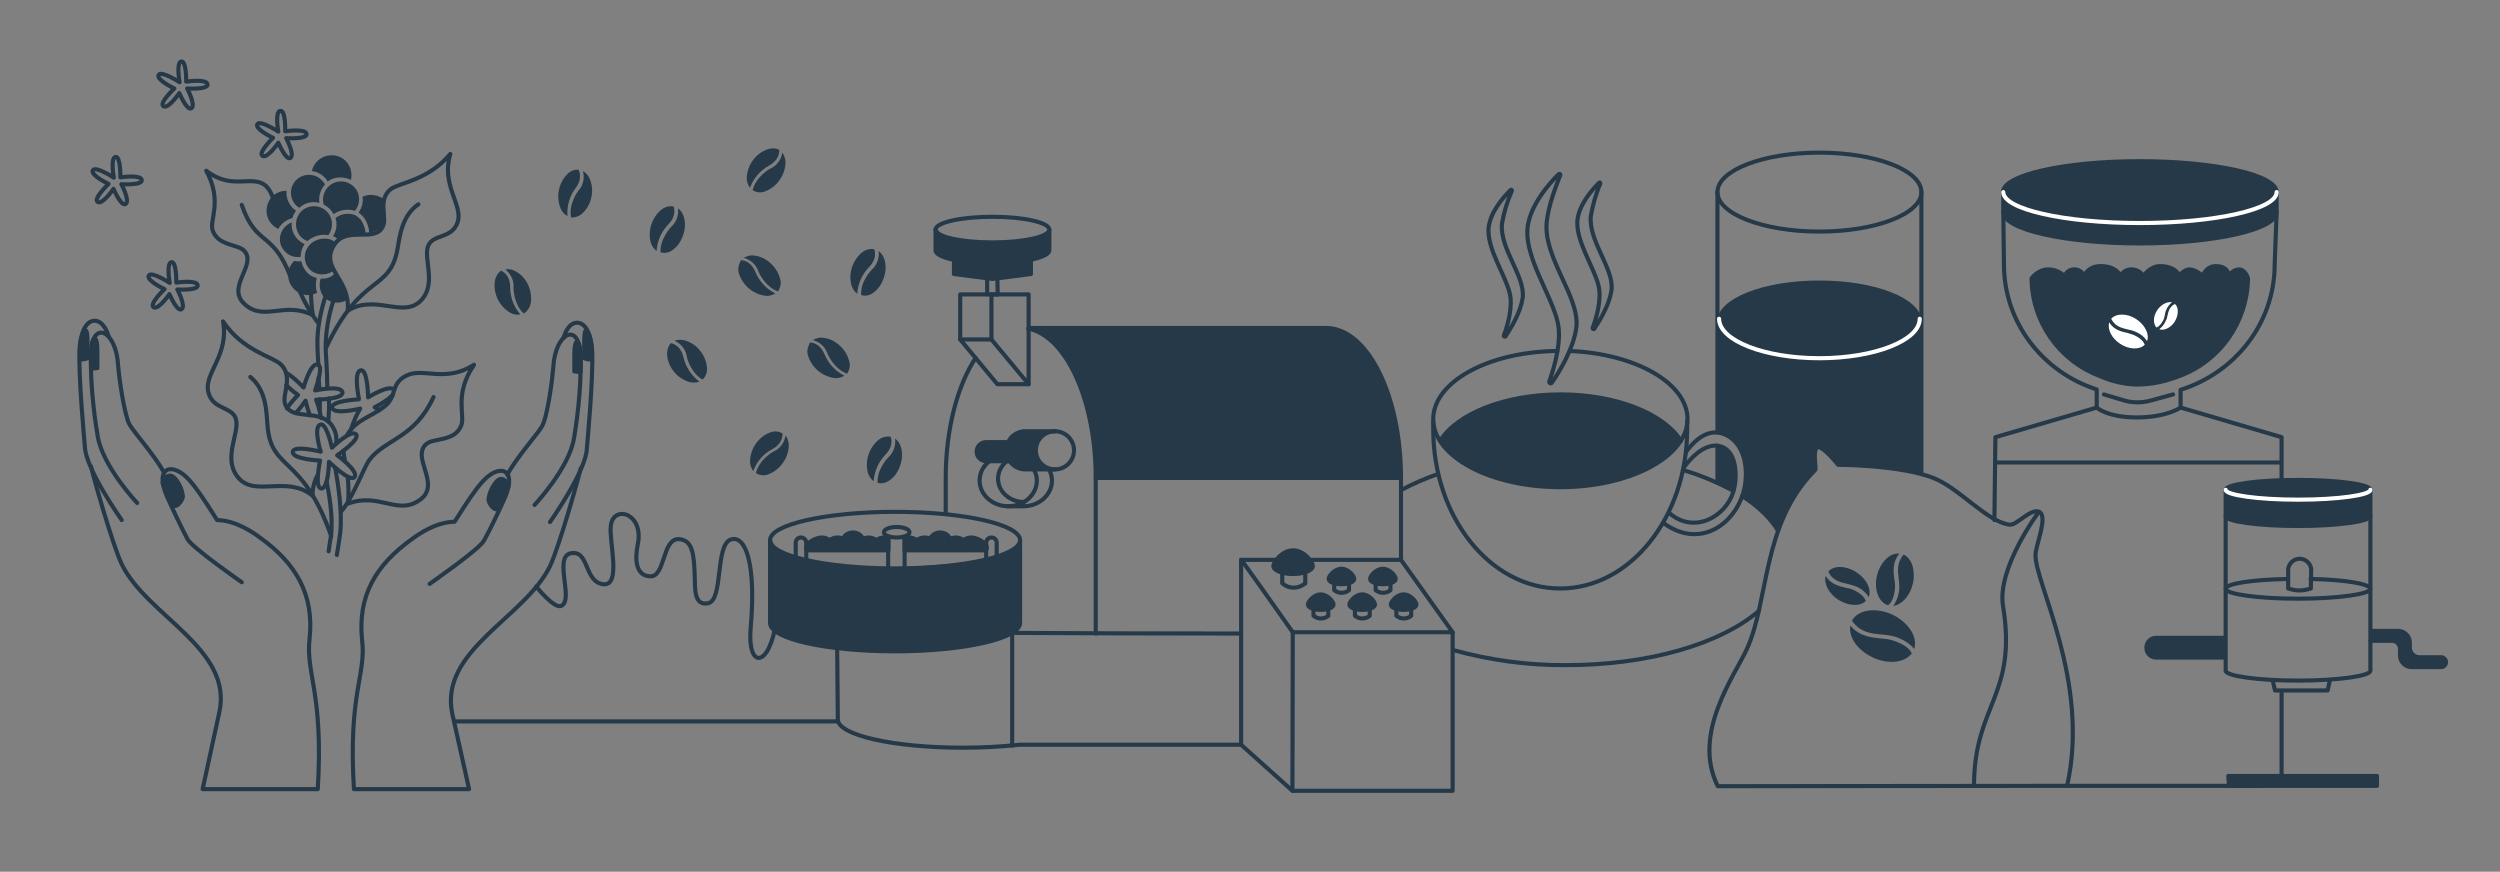 <?xml version="1.0" encoding="utf-8"?>
<!-- Generator: Adobe Illustrator 26.0.1, SVG Export Plug-In . SVG Version: 6.00 Build 0)  -->
<svg version="1.1" xmlns="http://www.w3.org/2000/svg" xmlns:xlink="http://www.w3.org/1999/xlink" x="0px" y="0px"
	 viewBox="0 0 760 265" style="enable-background:new 0 0 760 265;" xml:space="preserve">
<rect x="0" y="0" width="760" height="265" fill="#808080" stroke="none"/>
<style type="text/css">
	.st0{fill:none;stroke:#253948;stroke-width:1.25;stroke-linecap:round;stroke-linejoin:round;}
	.st1{fill:#253948;}
	.st2{fill:#253948;stroke:#253948;stroke-width:1.25;stroke-linecap:round;stroke-linejoin:round;}
	.st3{fill:#FFFFFF;}
	.st4{fill:none;stroke:#FFFFFF;stroke-width:1.25;stroke-linecap:round;stroke-linejoin:round;}
</style>
<g id="Layer_2">
	<line class="st0" x1="138.4" y1="219.3" x2="254.6" y2="219.3"/>
	<path class="st0" d="M236.1,188.3c-2.2,15.2-9,15.1-7.9,2.6c1.7-19.5-1.5-28.3-6-26.9c-4.9,1.6-2.2,18.6-7,19.4
		c-4.2,0.8-3.9-4.4-4-8c-0.2-7.2-0.7-11.2-4.8-11.5c-5.1-0.3-4.1,11.3-8.6,11.3c-4.5,0-4.9-5-3.9-9.8c1.9-9.3-7.3-12.1-8.2-5.7
		c-0.7,4.5,3.4,18.7-2.4,17.9c-5.8-0.8-4.1-10.5-9.8-9.4c-5.3,1.1,1.1,14.3-2.9,16c-2.2,0.9-7.6-5.9-7.6-5.9"/>
</g>
<g id="Layer_1">
	<g id="Layer_1_00000158735785731078051950000013307326430277207477_">
		<path class="st1" d="M584.1,98.4v46c0,0-12-3-16-3h-9c0,0-5-7-7-5v6c0,0-6,7-8,11c-1.3,2.6-2.3,5.2-3,8c0,0-5-7-11-10l0,0v-1
			c0,0,2-12-2-16s-6-3-6-3v-34L584.1,98.4z"/>
		<path class="st1" d="M522.1,135.4v11l5,3c0,0,1-6,0-9S524.1,135.4,522.1,135.4z"/>
		<path class="st2" d="M312.6,99.9c11.5,2.3,20.5,21.8,20.5,45.4h92.8c0-25.2-10.2-45.6-22.8-45.6h-90.4"/>
		<path class="st0" d="M425.9,170.2v-24.9"/>
		<path class="st0" d="M307.7,192.4c18.2,0.1,45.7,0.2,69.6,0.2"/>
		<path class="st0" d="M296.6,108.8c-5.5,8.3-9.1,21.6-9.1,36.5v10.9"/>
		<polygon class="st0" points="312.7,89.5 312.7,116.8 301.4,103.2 301.4,89.5 		"/>
		<polyline class="st0" points="303.2,89.5 291.9,89.5 291.9,103.2 303.2,116.8 312.7,116.8 		"/>
		<line class="st0" x1="291.9" y1="103.2" x2="301.4" y2="103.2"/>
		<ellipse class="st0" cx="301.7" cy="69.8" rx="17.3" ry="3.9"/>
		<ellipse class="st0" cx="272.1" cy="164.2" rx="38" ry="8.6"/>
		<path class="st2" d="M234.1,164.2v25.2c0,4.8,17,8.6,38,8.6s38-3.9,38-8.6v-25.2c0,0,2.4,7.8-37.6,8.8
			C233.6,173.9,234.1,164.2,234.1,164.2z"/>
		<path class="st2" d="M284.4,69.8v6.3c0,2.2,7.7,3.9,17.3,3.9s17.3-1.8,17.3-3.9v-6.3c0,0,0.6,4.1-17.4,4.1
			C284.6,73.9,284.4,69.8,284.4,69.8z"/>
		<polyline class="st2" points="290,79.2 290,83.3 301.7,84.8 313.4,83.3 313.4,79.2 		"/>
		<line class="st0" x1="300.1" y1="84.8" x2="300.1" y2="89.5"/>
		<line class="st0" x1="303.2" y1="84.8" x2="303.3" y2="89.5"/>
		<line class="st0" x1="333.1" y1="145.3" x2="333.1" y2="192.6"/>
		<ellipse class="st0" cx="272.6" cy="161.8" rx="3.9" ry="1.6"/>
		<line class="st0" x1="270" y1="163" x2="270" y2="172.4"/>
		<line class="st0" x1="275" y1="163.4" x2="275" y2="172.8"/>
		<path class="st0" d="M245.1,170.2V165c0-0.9-0.7-1.6-1.6-1.6c-0.9,0-1.6,0.7-1.6,1.6v4.5"/>
		<path class="st0" d="M299.8,170v-5c0-0.9,0.7-1.6,1.6-1.6s1.6,0.7,1.6,1.6v4.2"/>
		<path class="st2" d="M245.1,166.5c0-1.6,3-3.1,4.7-3.1c0.9,0,1.7,0.3,2.4,0.8c0.7-0.5,1.5-0.8,2.4-0.8c0.6,0,1.1,0.1,1.6,0.4
			c0.8-1.7,2.9-2.4,4.6-1.6c0.7,0.3,1.2,0.9,1.6,1.6c0.5-0.2,1.1-0.4,1.6-0.4c0.9,0,1.7,0.3,2.4,0.8c0.7-0.5,1.5-0.8,2.4-0.8
			c0.4,0,0.9,0.1,1.3,0.2v3.7h-24.9V166.5z"/>
		<path class="st2" d="M299.8,167.3H275v-3.7c0.4-0.1,0.9-0.2,1.3-0.2c0.9,0,1.7,0.3,2.4,0.8c0.7-0.5,1.5-0.8,2.4-0.8
			c0.6,0,1.1,0.1,1.6,0.4c0.8-1.7,2.9-2.4,4.6-1.6c0.7,0.3,1.2,0.9,1.6,1.6c0.5-0.2,1.1-0.4,1.6-0.4c0.9,0,1.7,0.3,2.4,0.8
			c0.7-0.5,1.5-0.8,2.4-0.8c1.7,0,4.7,1.6,4.7,3.1L299.8,167.3z"/>
		<path class="st0" d="M254.5,197.2l0.2,21.5c0,4.8,17,8.6,38,8.6c5.8,0,11.5-0.3,17.3-0.9h67.2"/>
		<line class="st0" x1="307.7" y1="192.4" x2="307.7" y2="226.7"/>
		<polyline class="st0" points="388,170.2 377.3,170.2 377.3,226.4 392.9,240.4 393,192.2 441.6,192.2 425.9,170.2 398.3,170.2 		
			"/>
		<path class="st0" d="M377.3,170.2c-0.2-0.6,15.7,22,15.7,22"/>
		<polyline class="st0" points="392.9,240.4 441.6,240.4 441.6,192.2 		"/>
		<path class="st2" d="M405.4,183.8c0,0.9-1.8,1.6-3.9,1.6s-3.9-0.7-3.9-1.6s1.8-3.1,3.9-3.1S405.4,182.9,405.4,183.8z"/>
		<path class="st0" d="M399.3,185.1v2.1l0.3,0.2c1.1,0.8,2.6,0.8,3.8,0.1l0.4-0.3v-2.1"/>
		<path class="st2" d="M418,183.8c0,0.9-1.8,1.6-3.9,1.6s-3.9-0.7-3.9-1.6s1.8-3.1,3.9-3.1S418,182.9,418,183.8z"/>
		<path class="st0" d="M411.9,185.1v2.1l0.3,0.2c1.1,0.8,2.6,0.8,3.8,0.1l0.4-0.3v-2.1"/>
		<path class="st2" d="M430.6,183.8c0,0.9-1.8,1.6-3.9,1.6s-3.9-0.7-3.9-1.6s1.8-3.1,3.9-3.1S430.6,182.9,430.6,183.8z"/>
		<path class="st0" d="M424.5,185.1v2.1l0.3,0.2c1.1,0.8,2.6,0.8,3.8,0.1l0.4-0.3v-2.1"/>
		<path class="st2" d="M399.1,172.1c0,1.3-2.7,2.4-6,2.4s-6-1.1-6-2.4s2.7-4.8,6-4.8S399.1,170.8,399.1,172.1z"/>
		<path class="st0" d="M389.8,174.1v3.2l0.5,0.4c1.7,1.2,4,1.3,5.8,0.1l0.7-0.4v-3.2"/>
		<path class="st2" d="M411.7,176c0,0.9-1.8,1.6-3.9,1.6s-3.9-0.7-3.9-1.6s1.8-3.1,3.9-3.1S411.7,175.1,411.7,176z"/>
		<path class="st0" d="M405.6,177.3v2.1l0.3,0.2c1.1,0.8,2.6,0.8,3.8,0.1l0.4-0.3v-2.1"/>
		<path class="st2" d="M424.3,176c0,0.9-1.8,1.6-3.9,1.6s-3.9-0.7-3.9-1.6s1.8-3.1,3.9-3.1S424.3,175.1,424.3,176z"/>
		<path class="st0" d="M418.2,177.3v2.1l0.3,0.2c1.1,0.8,2.6,0.8,3.8,0.1l0.4-0.3v-2.1"/>
		<circle class="st0" cx="320.7" cy="136.9" r="5.8"/>
		<path class="st2" d="M320.7,131.1h-9c-3.2,0-5.8,2.6-5.8,5.8c0,3.2,2.6,5.8,5.8,5.8c0,0,0,0,0,0h9c0,0-6.1,0.2-6.1-5.8
			S320.7,131.1,320.7,131.1z"/>
		<path class="st2" d="M306.5,134.4h-6.7c-1.6,0-2.9,1.3-2.9,2.9c0,1.6,1.3,2.9,2.9,2.9h7"/>
		<path class="st0" d="M318.9,142.7c0.6,1.1,0.9,2.2,0.9,3.4c0,4.3-3.9,7.8-8.7,7.8h-5"/>
		<path class="st0" d="M306.2,140.1c-1.7,1.3-2.8,3.3-2.8,5.4c0,3.9,3.5,7.1,7.9,7.1"/>
		<path class="st0" d="M314.3,142.7c0.6,1.1,0.9,2.2,0.9,3.4c0,4.3-3.9,7.8-8.7,7.8s-8.7-3.5-8.7-7.8c0-1.6,0.5-3.1,1.5-4.4"/>
		<path class="st0" d="M299.2,141.8c0.5-0.6,1-1.2,1.7-1.6"/>
		<path class="st1" d="M201.1,63.7c-2.9,2.4-4.2,6.3-3.3,9.9c0.3,1.1,0.9,2,1.8,2.7c0.2-3,1.4-5.8,3.5-8c2.1-2.1,2.1-4.1,1.7-5.5
			c-0.3-0.1-0.6-0.1-0.9-0.1C203,62.7,202,63,201.1,63.7z"/>
		<path class="st1" d="M204.6,75.9c1.5-1.1,2.5-2.7,3.1-4.5l0,0c0.6-1.8,0.7-3.7,0.2-5.4c-0.3-1.1-0.9-2-1.8-2.7
			c0.3,2.1-0.5,4.3-2.1,5.7c0,0-3.4,3.5-3.2,7.7C202.1,77.1,203.5,76.8,204.6,75.9z"/>
		<path class="st1" d="M150.4,85.7c-0.4,3.7,1.4,7.4,4.6,9.3c1,0.6,2.1,0.8,3.2,0.6c-2-2.3-3.1-5.2-3.1-8.2c0-2.9-1.3-4.4-2.7-5.1
			c-0.3,0.1-0.5,0.3-0.7,0.5C151,83.6,150.5,84.6,150.4,85.7z"/>
		<path class="st1" d="M161.4,91.9c0.2-1.8-0.1-3.7-0.9-5.4l0,0c-0.8-1.7-2.1-3.1-3.7-4c-1-0.6-2.1-0.8-3.2-0.6
			c1.7,1.3,2.7,3.4,2.5,5.6c0,0.1,0,4.9,3.1,7.8C160.4,94.6,161.2,93.3,161.4,91.9z"/>
		<path class="st1" d="M202.8,108c0.4,3.8,3,6.9,6.6,8.1c1.1,0.3,2.2,0.3,3.2-0.1c-2.4-1.8-4.1-4.4-4.8-7.3c-0.6-2.8-2.3-4-3.8-4.4
			c-0.2,0.2-0.4,0.4-0.6,0.7C203,105.9,202.7,107,202.8,108z"/>
		<path class="st1" d="M214.9,111.6c-0.2-1.8-0.9-3.6-2.1-5l0,0c-1.1-1.5-2.7-2.5-4.5-3.1c-1.1-0.3-2.2-0.3-3.2,0.1
			c2,0.9,3.4,2.7,3.7,4.9c0,0.1,1.1,4.8,4.8,6.9C214.6,114.4,215.1,113,214.9,111.6z"/>
		<path class="st1" d="M172.4,53c-2.6,2.7-3.4,6.7-2,10.3c0.4,1,1.2,1.9,2.1,2.4c-0.2-3,0.6-6,2.4-8.4c1.8-2.3,1.6-4.3,1-5.7
			c-0.3,0-0.6,0-0.9,0C174.1,51.7,173.1,52.2,172.4,53z"/>
		<path class="st1" d="M177.3,64.6c1.3-1.3,2.2-3,2.5-4.8l0,0c0.4-1.8,0.2-3.7-0.5-5.4c-0.4-1-1.2-1.9-2.1-2.4
			c0.6,2.1,0.1,4.4-1.4,6c0,0-3,3.9-2.2,8.1C175,66.2,176.4,65.6,177.3,64.6z"/>
		<path class="st1" d="M262.1,76.7c-2.9,2.4-4.2,6.3-3.3,9.9c0.3,1.1,0.9,2,1.8,2.7c0.2-3,1.4-5.8,3.5-8c2.1-2.1,2.1-4.1,1.7-5.5
			c-0.3-0.1-0.6-0.1-0.9-0.1C264,75.7,263,76,262.1,76.7z"/>
		<path class="st1" d="M265.6,88.9c1.5-1.1,2.5-2.7,3.1-4.5l0,0c0.6-1.8,0.7-3.7,0.2-5.4c-0.3-1.1-0.9-2-1.8-2.7
			c0.3,2.1-0.5,4.3-2.1,5.7c0,0-3.5,3.5-3.2,7.7C263.1,90.1,264.5,89.8,265.6,88.9z"/>
		<path class="st1" d="M267.1,133.7c-2.9,2.4-4.2,6.3-3.3,9.9c0.3,1.1,0.9,2,1.8,2.7c0.2-3,1.4-5.8,3.5-8c2.1-2.1,2.1-4.1,1.7-5.5
			c-0.3-0.1-0.6-0.1-0.9-0.1C269,132.7,268,133,267.1,133.7z"/>
		<path class="st1" d="M270.6,145.9c1.5-1.1,2.5-2.7,3.1-4.5l0,0c0.6-1.8,0.7-3.7,0.2-5.4c-0.3-1.1-0.9-2-1.8-2.7
			c0.3,2.2-0.5,4.3-2.1,5.8c0,0-3.5,3.5-3.2,7.7C268.1,147.1,269.5,146.8,270.6,145.9z"/>
		<path class="st1" d="M224.6,83c1.1,3.6,4.1,6.3,7.9,6.9c1.1,0.2,2.2-0.1,3.2-0.7c-2.7-1.3-4.8-3.6-6-6.4c-1.1-2.7-2.9-3.6-4.4-3.7
			c-0.2,0.2-0.3,0.5-0.4,0.8C224.4,80.9,224.3,82,224.6,83z"/>
		<path class="st1" d="M237.1,84.6c-0.5-1.8-1.5-3.4-2.9-4.6l0,0c-1.4-1.3-3.1-2.1-4.9-2.3c-1.1-0.2-2.2,0.1-3.2,0.7
			c2.1,0.5,3.8,2.1,4.5,4.2c0,0.1,1.9,4.5,5.9,6C237.3,87.4,237.6,85.9,237.1,84.6z"/>
		<path class="st1" d="M245.6,108c1.1,3.6,4.1,6.3,7.9,6.9c1.1,0.2,2.2-0.1,3.2-0.7c-2.7-1.3-4.8-3.6-6-6.4
			c-1.1-2.7-2.9-3.6-4.4-3.7c-0.2,0.2-0.3,0.5-0.4,0.8C245.4,105.9,245.3,107,245.6,108z"/>
		<path class="st1" d="M258.1,109.6c-0.5-1.8-1.5-3.4-2.9-4.6l0,0c-1.4-1.3-3.1-2.1-4.9-2.3c-1.1-0.2-2.2,0.1-3.2,0.7
			c2.1,0.5,3.8,2.1,4.5,4.2c0,0.1,1.9,4.5,5.9,6C258.3,112.4,258.6,110.9,258.1,109.6z"/>
		<path class="st1" d="M233,45.5c-3.5,1.4-5.8,4.8-6,8.5c0,1.1,0.3,2.2,1,3.1c1-2.8,3-5.2,5.7-6.7c2.6-1.4,3.2-3.3,3.2-4.8
			c-0.3-0.2-0.5-0.3-0.8-0.4C235.1,45,234,45.1,233,45.5z"/>
		<path class="st1" d="M232.8,58.1c1.7-0.7,3.2-1.9,4.2-3.4l0,0c1.1-1.5,1.7-3.3,1.8-5.2c0-1.1-0.3-2.2-1-3.1
			c-0.3,2.2-1.7,4-3.7,4.9c-0.1,0-4.3,2.4-5.3,6.5C230,58.6,231.5,58.7,232.8,58.1z"/>
		<path class="st1" d="M234,131.5c-3.5,1.4-5.8,4.8-6,8.6c0,1.1,0.3,2.2,1,3.1c1-2.8,3-5.2,5.7-6.6c2.6-1.4,3.2-3.3,3.2-4.8
			c-0.3-0.2-0.5-0.3-0.8-0.4C236.1,131,235,131.1,234,131.5z"/>
		<path class="st1" d="M233.8,144.1c1.7-0.7,3.2-1.9,4.2-3.4l0,0c1.1-1.5,1.7-3.3,1.8-5.2c0-1.1-0.3-2.2-1-3.1
			c-0.3,2.2-1.7,4-3.7,4.9c-0.1,0-4.3,2.4-5.3,6.5C231,144.6,232.5,144.7,233.8,144.1z"/>
		<path class="st0" d="M473.4,106.7c-20.9,0.2-37.7,9.4-37.7,20.7c0,11.4,17.3,20.7,38.6,20.7s38.7-9.3,38.7-20.7
			c0-10.9-15.8-19.9-35.8-20.7"/>
		<path class="st0" d="M511,134c-5.1-8.2-19.6-14.1-36.6-14.1s-31.5,5.9-36.6,14.1"/>
		<path class="st1" d="M437.7,134c5.1,8.2,19.6,14.1,36.6,14.1s31.5-5.9,36.7-14.1l0,0c-5.1-8.2-19.6-14.1-36.6-14.1
			S442.9,125.8,437.7,134L437.7,134z"/>
		<path class="st0" d="M435.7,128.3c0,0.7,0,1.5,0,2.2c0,26.7,17.3,48.4,38.6,48.4s38.6-21.7,38.6-48.4c0-1.1,0-1.5,0-2.5"/>
		<path class="st0" d="M512.6,137.3c1.7-2.3,5.9-7.2,11-5.5c7.5,2.5,8.1,12.4,6.3,18.2c-3.1,10-13.6,16.8-24.2,9"/>
		<path class="st0" d="M511.9,142.1c1.5-2.1,5.7-7.1,10.2-6.6c6.1,0.7,6.2,9.6,4.8,14.1c-2.4,7.6-12,12.9-19.5,6.3"/>
		<path class="st0" d="M526.9,149.2c-4.9-2.6-10-4.8-15.3-6.3"/>
		<path class="st0" d="M540.5,161.3c-2.3-3.8-6-7.4-10.9-10.5"/>
		<path class="st0" d="M441.7,197.6c11.2,3.1,22.8,4.7,34.5,4.6c25.2,0,47.1-6.6,58.5-16.5"/>
		<path class="st0" d="M437.2,144.1c-3.9,1.3-7.7,3-11.3,4.9"/>
		<path class="st0" d="M474.3,53.3c0.1-0.2,0-0.4-0.1-0.4c-0.1-0.1-0.3,0-0.4,0.1c-2.7,2.6-9.2,9.9-9.5,17.1
			c-0.3,8.7,7,19.2,9.1,27.3c1.6,5.8-0.8,14-2.4,18.5c-0.1,0.2,0,0.5,0.2,0.6c0.2,0.1,0.5,0,0.6-0.2c2.6-3.8,6.6-10.6,7.4-16.7
			c1.2-9.2-10.1-21.2-9-32.1C470.7,62.4,473.2,56.1,474.3,53.3z"/>
		<path class="st0" d="M459.6,58c0.1-0.1,0-0.2-0.1-0.3c-0.1-0.1-0.2,0-0.3,0.1c-1.9,1.8-6.5,6.9-6.7,12c-0.2,6.1,4.9,13.5,6.4,19.1
			c1.1,4.1-0.5,9.8-1.7,13c-0.1,0.2,0,0.4,0.1,0.4c0.2,0.1,0.4,0,0.4-0.1c1.8-2.7,4.6-7.4,5.2-11.7c0.8-6.5-7-14.8-6.3-22.5
			C457.2,64.5,458.2,61.2,459.6,58z"/>
		<path class="st0" d="M486.5,55.8c0-0.1,0-0.2-0.1-0.3c-0.1,0-0.2,0-0.2,0c-1.9,1.8-6.5,6.9-6.7,12c-0.2,6.1,4.9,13.5,6.4,19.1
			c1.1,4.1-0.5,9.8-1.7,13c-0.1,0.2,0,0.4,0.1,0.4c0.2,0.1,0.4,0,0.4-0.1c1.8-2.7,4.6-7.4,5.2-11.7c0.8-6.5-7-14.8-6.3-22.5
			C484.2,62.4,485.1,59,486.5,55.8z"/>
		<path class="st0" d="M41.7,152.9c0,0-10.5-11.1-12-20.3c-0.4-2.2-2.5-15.2-2-25.7c0.5-9.7,7.6-6.4,8.2,4.1
			c0.2,2.9,1.8,15.1,3.5,18.1c1.4,2.4,7.6,9.3,10.5,14.6"/>
		<path class="st0" d="M37,158.1c0,0-11.1-15.7-11.2-22.4c0,0-2.1-22.1-1.6-30c0.3-3.9,1.6-8.1,4.5-8.2c3.1,0,4.3,4.7,4.3,4.7"/>
		<path class="st0" d="M27.7,141.8c-0.1,0.5,6.5,23.9,9.3,29.7c7.6,15.7,33.8,25.6,29.7,44.9l-5.1,23.5h35
			c1.8-29.1-3.7-35.2-2.5-45.6c1.5-13.6-4.2-23.1-15.1-30.9c-1.9-1.4-7.2-5.2-13-5.3c-4.1-6.5-6.4-9.9-8.5-12.2
			c-4.9-5.5-10.7-4.2-6.8,4.9c1.5,3.4,4.6,9.9,6.3,13.1c1.4,2.6,16.5,13.1,16.5,13.1"/>
		<path class="st0" d="M162.5,153.5c0,0,10.5-11.1,12-20.3c0.4-2.2,2.5-15.2,1.9-25.7c-0.5-9.7-7.6-6.4-8.2,4.1
			c-0.2,2.9-1.7,15.2-3.5,18.1c-1.4,2.4-7.6,9.3-10.5,14.6"/>
		<path class="st0" d="M167.2,158.7c0,0,11.1-15.7,11.2-22.4c0,0,2.1-22.1,1.6-30c-0.3-3.9-1.6-8.1-4.5-8.2c-3.1,0-4.2,4.7-4.2,4.7"
			/>
		<path class="st0" d="M176.5,142.4c0.1,0.4-6.5,23.9-9.3,29.7c-7.6,15.7-33.8,25.6-29.7,44.9l5.1,22.9h-35
			c-1.8-29.1,3.7-34.6,2.5-45.1c-1.5-13.7,4.2-23.1,15.1-30.9c1.9-1.4,7.2-5.2,13-5.3c4.1-6.5,6.4-9.9,8.5-12.2
			c4.9-5.5,10.7-4.2,6.8,4.9c-1.5,3.4-4.6,9.9-6.4,13.1c-1.4,2.6-16.5,13.1-16.5,13.1"/>
		<path class="st0" d="M50,87.9c0,0-5.5-2.6-4.8-4.1s6.4,2.2,6.4,2.2s-1.1-6,0.5-6.3s1.5,6.2,1.5,6.2h0.2c0,0,6-0.9,6.3,0.8
			s-6.2,1.3-6.2,1.3s2.7,5,1.3,6c-1.2,0.8-3.1-3.3-3.7-4.6c0,0-3.3,4.9-4.8,4S50,87.9,50,87.9z"/>
		<path class="st0" d="M33,55.9c0,0-5.5-2.6-4.8-4.1s6.4,2.2,6.4,2.2s-1.1-6,0.5-6.3s1.5,6.2,1.5,6.2h0.2c0,0,6-0.9,6.3,0.8
			s-6.2,1.3-6.2,1.3s2.7,5,1.3,6c-1.2,0.8-3.1-3.3-3.7-4.6c0,0-3.3,4.9-4.8,4S33,55.9,33,55.9z"/>
		<path class="st0" d="M53,26.9c0,0-5.5-2.6-4.8-4.1s6.4,2.2,6.4,2.2s-1.1-6,0.5-6.3s1.5,6.1,1.5,6.1h0.2c0,0,6-0.9,6.3,0.8
			s-6.2,1.3-6.2,1.3s2.7,5,1.3,6c-1.2,0.8-3.1-3.3-3.7-4.6c0,0-3.3,4.9-4.8,4S53,26.9,53,26.9z"/>
		<path class="st0" d="M83,41.9c0,0-5.5-2.6-4.8-4.1s6.4,2.2,6.4,2.2s-1.1-6,0.6-6.3s1.5,6.2,1.5,6.2h0.2c0,0,6-0.9,6.3,0.8
			s-6.2,1.3-6.2,1.3s2.7,5,1.3,6c-1.2,0.8-3.1-3.3-3.7-4.6c0,0-3.3,4.9-4.8,4S83,41.9,83,41.9z"/>
		<path class="st0" d="M104.4,137c0.1,1.1,0.3,2.2,0.5,3.3"/>
		<path class="st0" d="M105.7,145c0.3,2.7,0.3,5.4,0.1,8.1c9.6-3.6,15.3,4,22.2-1.4c6-4.8-3.2-12.8,1.7-16.8
			c2.2-1.8,8.5-0.6,10.5-5.5c1.3-3.2-2.3-9.4,3.9-18.5c-8.8,5.6-15.5,0.7-20.6,3.3s-2.5,6.4-6.9,9.6c-4.2,3.1-8.5,3.9-11.1,8.5"/>
		<path class="st0" d="M131.8,120.7c-5.8,12.6-14.5,12.6-19.5,19.1c-1.5,1.9-5.3,12.1-8.6,15.7"/>
		<path class="st0" d="M101.9,142.2c0.7,3.8,2.3,13.5,1.5,20c-0.3,2.3-0.7,4.6-1,6.5"/>
		<path class="st0" d="M99.9,167.6c0.2-1.6,0.5-3.2,0.7-4.6c0.8-6.3-0.8-13.9-1.3-16.5"/>
		<path class="st0" d="M102.2,134.7c0.2-1.5,0-3-0.7-4.3c-3.3-7-13.1-1.8-14.9-7.8c-0.8-2.7,2.6-8.1-1.2-11.8
			c-2.4-2.4-11.5-4-17.6-13.1c1.9,10.3-5.8,15.7-4.5,21.4s7.6,4.3,8.5,8.6s-4.3,12,0.8,17.7s14.7-1,22.4,5.3c0-2.2,0.5-4.3,1.5-6.2"
			/>
		<path class="st0" d="M76.1,114.6c4.8,3.9,4.9,10.5,5.2,14.5c1,14.4,10.6,8.7,19.4,33.9"/>
		<path class="st0" d="M102.5,138.4c0,0,6.6,4.8,5.3,6.6s-7.8-4.6-7.8-4.6s-0.1,8.1-2.3,8.1s-0.4-8.5-0.4-8.5h-0.3
			c0,0-8.1-0.4-8-2.6s8.5-0.1,8.5-0.1s-2.3-7.3-0.2-8.2c1.7-0.8,3.2,5.1,3.6,7c0,0,5.7-5.6,7.3-4.1S102.5,138.4,102.5,138.4z"/>
		<path class="st0" d="M119.4,120.1c-1.6,1.5-3.5,2.7-5.5,3.7c0,0,0.6,0.4,1.4,0.9"/>
		<path class="st0" d="M106.7,130.6c0.7-2.2,1.6-4.4,2.8-6.4c0,0-7.9,2-8.5-0.2s8.1-2.6,8.1-2.6v-0.3c0,0-1.7-7.9,0.5-8.5
			s2.3,8.2,2.3,8.2s6.5-4.1,7.9-2.3"/>
		<path class="st0" d="M86.9,113.3c2.2,1.1,5.4,4.5,5.4,4.5s2-7.4,4.2-7c1.9,0.3-0.1,6-0.7,7.9c0,0,7.8-1.7,8.3,0.5s-8,2.3-8,2.3
			c0.7,1.8,1.2,3.7,1.5,5.6"/>
		<path class="st0" d="M87.2,124.1c1-1.4,2.2-2.8,3.4-4l-0.2-0.2c-1.2-0.8-2.3-1.8-3.4-2.8"/>
		<path class="st0" d="M94.2,126.3c-0.5-1.5-1-3-1.3-4.5c-0.9,1.3-1.9,2.6-3,3.8"/>
		<path class="st0" d="M99.8,128.1c0.2-2.3,0.3-4.7,0.2-7"/>
		<path class="st0" d="M97.1,118.3c-0.1-1-0.1-2.1-0.3-3.3"/>
		<path class="st0" d="M97.2,124.8c0-0.9,0.1-2.1,0-3.4"/>
		<path class="st0" d="M94.5,87.5c0,2.8,0.2,5.6,0.6,8.3c-8.8-4.4-15,2.3-21-3.6c-5.3-5.2,4.3-11.9,0-16.1c-2-1.9-8-1.4-9.5-6.2
			c-0.9-3.1,3.1-8.8-1.9-18c7.9,6.2,14,1,18.1,4.6c1.2,1.2,2,2.7,2.3,4.4"/>
		<path class="st0" d="M91.1,88.5c1.5,3.5,3.4,6.8,5.8,9.9"/>
		<path class="st0" d="M73.5,62.3c4.3,12.6,9.3,7.8,14.6,21.3"/>
		<path class="st0" d="M99.5,88.5c0,0-3.2,8.3-3,16.2c0,2.2,0.2,4.4,0.3,6.3"/>
		<path class="st0" d="M101.3,91.6c-1.5,4.6-2.3,9.4-2.3,14.2c0,1.4,0.5,7.1,0.5,12.1"/>
		<path class="st0" d="M136.9,46.8c-2.9,9.6,4,15.6,2.2,20.8s-7.6,3.4-9,7.3s2.9,11.9-2.5,16.8s-13.9-2.4-21.9,2.8
			c0.9-9.8-8.5-12.8-4.2-19.9c3.8-6.3,12.7-0.4,15-6c1.1-2.5-1.7-8,2.3-11.1C121.4,55.5,130.1,54.9,136.9,46.8z"/>
		<path class="st0" d="M127.2,62.1c-4.9,3.3-5.7,9.6-6.3,13.3c-2.4,13.7-11,7.2-21.8,30.4"/>
		<path class="st1" d="M93.9,81.6c0.9,1.1,2.2,1.7,3.7,1.8c1.5,0.1,2.9-0.4,4.1-1.3l0,0c-0.8-1.1-1.3-2.5-1.4-3.9
			c0.1-1.6,0.6-3.2,1.6-4.5c0,0-0.1,0-0.1-0.1c-1.9-1.7-5.3-1.2-7.1,0.3C92.3,75.9,92,79.3,93.9,81.6z"/>
		<path class="st1" d="M99.8,71.5c1.8-2.4,1.4-5.8-1-7.7c-2.4-1.8-5.8-1.4-7.7,1c-0.6,0.8-1,1.8-1.1,2.9c-0.1,1.4,0.3,2.9,1.2,4
			c0.6,0.7,1.4,1.3,2.3,1.6l0.3-0.3C95.5,71.7,97.7,71.1,99.8,71.5z"/>
		<path class="st1" d="M111.2,70.8c-0.1-0.1-0.1-0.2-0.1-0.3c-0.2-1.4-0.7-2.7-1.5-3.8c-0.4-0.4-0.9-0.8-1.4-1.2
			c-2.1-0.9-4.5-0.6-6.2,0.8c0.6,1.9,0.3,3.9-0.8,5.5c0.6,0.2,1.1,0.5,1.5,0.9c1.2-0.6,2.5-1,3.8-1.2c0.7-0.2,1.9-0.6,1.9-0.6
			c0.8,0.1,1.5,0.1,2.3,0L111.2,70.8z"/>
		<path class="st1" d="M100.2,56.4c-1.7,1.4-2.4,3.7-1.8,5.8c0.8,0.4,1.6,1,2.2,1.7c0.2,0.2,0.4,0.5,0.5,0.7
			c0.1,0.2,0.2,0.3,0.3,0.5c1.9-1.3,4.3-1.7,6.5-1c1.7-2,1.7-5,0-7C105.9,54.8,102.5,54.5,100.2,56.4L100.2,56.4z"/>
		<path class="st1" d="M89.7,62.1c0.4,0.4,0.8,0.8,1.3,1.1l0.2-0.2c1.6-1.4,3.8-1.9,5.9-1.3c-0.3-2,0.3-4.1,1.7-5.6
			c-0.2-0.4-0.4-0.7-0.7-1c-1.9-2.3-5.4-2.6-7.7-0.7c0,0,0,0,0,0C88.1,56.3,87.8,59.8,89.7,62.1L89.7,62.1z"/>
		<path class="st1" d="M109,64.6c0.5,0.4,1,0.8,1.4,1.3c0.2,0.2,0.3,0.4,0.5,0.6c0.7,1.2,1.2,2.5,1.3,3.8c0,0.2,0,0.3-0.1,0.4
			c0,0,0,0-0.1,0.1c0.9-0.1,1.8-0.4,2.6-0.8c1.1-0.4,1.3-0.5,2.1-2c1-1.8,0.2-5.9,0.1-6.8c0-0.2,0-0.4,0.1-0.5
			c-1.9-1.5-4.5-1.9-6.7-0.9C110.5,61.5,110,63.2,109,64.6z"/>
		<path class="st1" d="M85.5,70.7c-0.7,1.7-0.5,3.5,0.5,5c1.2,1.8,3.3,2.7,5.4,2.4c0-1.4,0.4-2.8,1.2-3.9c-0.3-0.1-0.6-0.3-0.9-0.5
			c-0.6-0.4-1.1-0.8-1.5-1.3c-1.1-1.3-1.7-3-1.5-4.8C87.3,68.1,86.1,69.3,85.5,70.7z"/>
		<path class="st1" d="M82.4,67.9c0.6,0.7,1.4,1.3,2.2,1.7c0.9-1.7,2.5-2.8,4.3-3.3c0.2-0.8,0.6-1.6,1.1-2.2c-2-1.4-3.1-3.7-2.9-6.1
			l0,0c-1.5,0-2.9,0.5-4,1.4C80.7,61.5,80.3,65.4,82.4,67.9z"/>
		<path class="st1" d="M99,54.3c0.2,0.2,0.4,0.5,0.5,0.7c0,0.1,0.1,0.1,0.1,0.2c1.3-1,3-1.4,4.6-1.2c0.9,0.1,1.7,0.3,2.5,0.7
			c0.4-1.9,0-3.8-1.2-5.3c-2.1-2.6-6-2.9-8.6-0.8c-1.1,0.9-1.8,2.1-2.1,3.4C96.5,52.2,98,53.1,99,54.3z"/>
		<path class="st1" d="M101.8,83c-0.9,1.3-2.5,1.8-4.3,1.7c-0.6,1.7-0.3,3.6,0.6,5.1c1.8,2.4,5.2,2.9,7.6,1.2c0.1,0,0.1,0,0.2,0
			c-0.1-0.3-0.1-0.7-0.2-1.1c-0.1-1-2.6-4.7-2.8-5.3S101.9,83.2,101.8,83z"/>
		<path class="st1" d="M96.3,84.5c-1.3-0.3-2.5-1-3.3-2.1c-0.7-0.9-1.2-1.9-1.4-3c-0.7,0.1-1.4,0.1-2.1-0.1c-1.1,1-1.8,2.4-1.9,3.9
			c-0.2,3.3,2.3,6.2,5.7,6.5c1.1,0,2.2-0.2,3.1-0.7C95.9,87.5,95.9,86,96.3,84.5z"/>
		<path class="st1" d="M572,192.9c1.2,0.1,2.3,0.2,3.5,0.5c2,0.5,3.9,1.5,5.5,2.9c0.3,0.3,0.6,0.6,0.9,1c1.2-3.5-1.6-8-6.5-10.4
			c-5.1-2.4-10.6-1.6-12.4,1.8C565.5,192.3,568.9,192.6,572,192.9z"/>
		<path class="st1" d="M569.2,199.8c4.8,2.3,9.9,1.7,12-1.2c0,0-0.1-0.1-0.1-0.1c0-0.1-0.9-2.4-6-3.9c-1.1-0.3-2.1-0.4-3.2-0.5
			c-3-0.3-6.6-0.6-9.4-3.9C561.9,193.6,564.6,197.6,569.2,199.8z"/>
		<path class="st1" d="M577.2,176c0.1,0.9,0.2,1.8,0.2,2.8c-0.1,1.7-0.6,3.3-1.4,4.7c-0.1,0.2-0.3,0.5-0.5,0.7c2.6-0.3,5.1-3,6-6.7
			c0.9-4-0.3-7.8-2.8-8.9C576.6,171,576.9,173.6,577.2,176z"/>
		<path class="st1" d="M574,184c0.1-0.1,0.1-0.2,0.2-0.2c0,0,1.6-1.1,1.9-5.1c0-0.8,0-1.7-0.2-2.5c-0.3-2.4-0.7-5.2,1.5-7.9
			c-2.9-0.3-5.8,2.6-6.8,6.7S571.1,183.2,574,184z"/>
		<path class="st1" d="M555.8,173.8c1.3,2.7,3.6,3.2,5.8,3.7c0.8,0.2,1.6,0.4,2.4,0.7c1.7,0.6,3.1,1.8,4.1,3.3
			c0.9-2.3-0.6-5.5-3.7-7.5C561.2,171.9,557.4,171.8,555.8,173.8z"/>
		<path class="st1" d="M558.8,182.3c3.1,2,6.7,2.1,8.4,0.4c0-0.1-0.1-0.1-0.1-0.2c0-0.1-0.5-1.7-3.7-3.2c-0.7-0.3-1.4-0.5-2.2-0.6
			c-2-0.5-4.6-1-6.2-3.6C554.4,177.4,555.9,180.4,558.8,182.3z"/>
		<path class="st0" d="M628.4,238.9c7.1-31.8-9.9-61.7-9.6-70.3c0.1-3.1,3.9-11.7,1.1-13c-2.5-1.2-6.8,4.1-8.9,3.9
			c-6.8-0.7-15.5-11.3-23.5-14.3c-10.4-3.9-28.7-3.9-28.7-3.9s-5.2-6.5-6.5-5.2s0,6.5-0.5,6.8c-16.3,16.4-13.9,39.5-20.8,54.5
			c-3.6,7.9-16.8,25.6-8.8,41.6L628.4,238.9z"/>
		<path class="st0" d="M600.1,238.9c0-24.8,13.3-27.4,8.8-54.8c-1.8-11.5,10.9-28.5,10.9-28.5"/>
		<ellipse class="st2" cx="650.5" cy="58.4" rx="41.6" ry="9.4"/>
		<path class="st2" d="M692.1,58.4v6.1c0,5.2-18.6,9.5-41.6,9.5S609,69.7,609,64.5v-6.1"/>
		<line class="st0" x1="687.6" y1="238.9" x2="628.4" y2="238.9"/>
		<line class="st0" x1="693.6" y1="210" x2="693.6" y2="235.8"/>
		<path class="st0" d="M692.1,64.5l-0.6,15.9c0,17.8-12,32.9-28.6,38.1v5.4l30.7,9v13"/>
		<path class="st0" d="M606.3,158.1l0.3-25.2l30.8-9v-5.5c-16.4-5.3-28.2-20.3-28.2-38L609,64.5"/>
		<ellipse class="st2" cx="698.6" cy="148.9" rx="22" ry="3"/>
		<path class="st0" d="M702.4,176c10.3,0.2,18.2,1.5,18.2,3c0,1.6-9.8,3-22,3s-22-1.4-22-3s8.2-2.8,19-3"/>
		<path class="st2" d="M676.6,148.9v8c0,1.6,9.8,3,22,3s22-1.4,22-3v-8"/>
		<path class="st0" d="M676.6,156.9v47c0,1.6,9.8,3,22,3s22-1.4,22-3v-47"/>
		<path class="st0" d="M702.6,172.9c-0.3-1.9-2.1-3.3-4-3c-1.5,0.2-2.7,1.4-3,3v6l1.1,0.3c1.5,0.4,3.1,0.4,4.7,0l1.1-0.3
			L702.6,172.9z"/>
		<path class="st2" d="M720.8,191.8h8.2c2,0,3.6,1.6,3.6,3.6c0,0,0,0,0,0v1.5c0,1.6,1.3,2.9,2.9,2.9h6.6c0.8,0,1.5,0.7,1.5,1.5l0,0
			c0,0.8-0.7,1.5-1.5,1.5h-9c-1.9,0-3.5-1.6-3.5-3.5v-2.1c0-1.3-1.1-2.4-2.4-2.4h-6.6"/>
		<polyline class="st0" points="690.9,206.8 691.6,209.9 707.6,209.9 708.3,206.7 		"/>
		<polygon class="st2" points="677.6,238.9 677.4,235.9 722.6,235.9 722.6,238.9 		"/>
		<path class="st2" d="M676.3,193.9h-20.8c-1.7,0-3,1.3-3,3s1.3,3,3,3h20.8"/>
		<path class="st0" d="M639.6,119.9l6,1.8c2.6,0.8,5.5,0.8,8.1,0.1l6.9-1.9"/>
		<line class="st0" x1="606.6" y1="140.6" x2="693.3" y2="140.6"/>
		<path class="st0" d="M637.4,123.9c0,0,3.2,3,12.2,3s13.3-3,13.3-3"/>
		<path class="st2" d="M683.4,84.6c0,0-0.8-2.7-2.8-2.7c-1.3,0.1-2.4,0.9-3,2c0,0,0-3-4-3c-3,0-4,3-4,3s-2-2-4-2
			c-1.3,0.1-2.4,0.9-3,2c0,0-1-3-6-3c-3,0-5,3-5,3c-0.9-1.4-2.4-2.1-4-2c-1.3,0.1-2.4,0.9-3,2c0,0-1-3-6-3c-4,0-5,3-5,3
			c-0.7-1.7-2.6-2.4-4.2-1.8c-0.8,0.3-1.4,1-1.8,1.8c-1.4-1.3-3.1-2-5-2c-3,0-5,2.7-5,2.7c0.1,13.2,8.3,25,20.7,29.7
			c3.6,1.6,7.4,2.5,11.3,2.6c4.3,0,8.6-0.9,12.7-2.5C674.8,109.9,683.2,98,683.4,84.6z"/>
		<path class="st3" d="M641.8,96.9c1.2,2.4,3.2,2.8,5.2,3.3c0.7,0.1,1.4,0.3,2.1,0.6c1.5,0.6,2.8,1.6,3.6,2.9
			c0.8-2.1-0.6-4.9-3.3-6.7S643.3,95.2,641.8,96.9L641.8,96.9z"/>
		<path class="st3" d="M644.5,104.5c2.7,1.8,5.9,1.9,7.5,0.3c0-0.1-0.1-0.1-0.1-0.2c0,0-0.4-1.5-3.3-2.8c-0.6-0.2-1.3-0.4-1.9-0.6
			c-1.8-0.4-4.1-0.9-5.5-3.2C640.6,100.1,641.9,102.8,644.5,104.5z"/>
		<path class="st3" d="M661.2,92.4c-1.7,0.8-2,2.3-2.3,3.6c-0.1,0.5-0.2,1-0.5,1.5c-0.4,1-1.1,1.9-2,2.6c1.4,0.5,3.5-0.4,4.7-2.3
			S662.4,93.5,661.2,92.4L661.2,92.4z"/>
		<path class="st3" d="M655.8,94.3c-1.3,1.9-1.3,4.2-0.2,5.3c0,0,0.1-0.1,0.1-0.1c0,0,1-0.3,2-2.3c0.2-0.4,0.3-0.9,0.4-1.4
			c0.2-1.6,1-3,2.2-3.9C658.9,91.6,657,92.5,655.8,94.3z"/>
		<ellipse class="st0" cx="553.1" cy="58.4" rx="31" ry="12"/>
		<ellipse class="st2" cx="553.1" cy="97.9" rx="30.5" ry="12"/>
		<line class="st0" x1="522.1" y1="135.5" x2="522.1" y2="146.8"/>
		<line class="st0" x1="522.1" y1="58.4" x2="522.1" y2="131.5"/>
		<line class="st0" x1="584.1" y1="58.4" x2="584.1" y2="143.9"/>
		<path class="st4" d="M583.6,96.9c0,6.6-13.7,12-30.5,12s-30.5-5.4-30.5-12"/>
		<path class="st4" d="M692.1,58.4c0,5.2-18.6,9.4-41.6,9.4S609,63.6,609,58.4"/>
		<path class="st4" d="M720.6,148.9c0,1.6-9.8,3-22,3s-22-1.4-22-3"/>
		<path class="st2" d="M28.2,103.6c0.3-0.8,1.4-1.8,1.4,3.3v5l-1.9,0.2C27.7,112.1,27.4,105.6,28.2,103.6z"/>
		<path class="st2" d="M25.6,100.9c0,0,1-2.1,1,3v5c0,0-1.8,0.7-1.9,0.2C23.6,103.9,25.6,100.9,25.6,100.9z"/>
		<path class="st2" d="M176,104.6c-0.3-0.8-1.4-1.8-1.4,3.3v5l1.9,0.2C176.5,113.1,176.8,106.6,176,104.6z"/>
		<path class="st2" d="M178.6,100.9c0,0-1-2.1-1,3v5c0,0,1.8,0.7,1.9,0.2C180.6,103.9,178.6,100.9,178.6,100.9z"/>
		<path class="st2" d="M49.4,146.8c0,0,1.6-4.3,4.2-0.9c1.1,1.5,1.8,3.2,2,5c0,1.2-2.5,4.8-3.7,1.7
			C51.6,151.9,49.4,146.8,49.4,146.8z"/>
		<path class="st2" d="M154.6,147.8c0,0-1.6-4.3-4.1-0.9c-1.1,1.5-1.8,3.2-2,5c0,1.2,2.5,4.8,3.7,1.7
			C152.4,152.9,154.6,147.8,154.6,147.8z"/>
	</g>
</g>
</svg>
